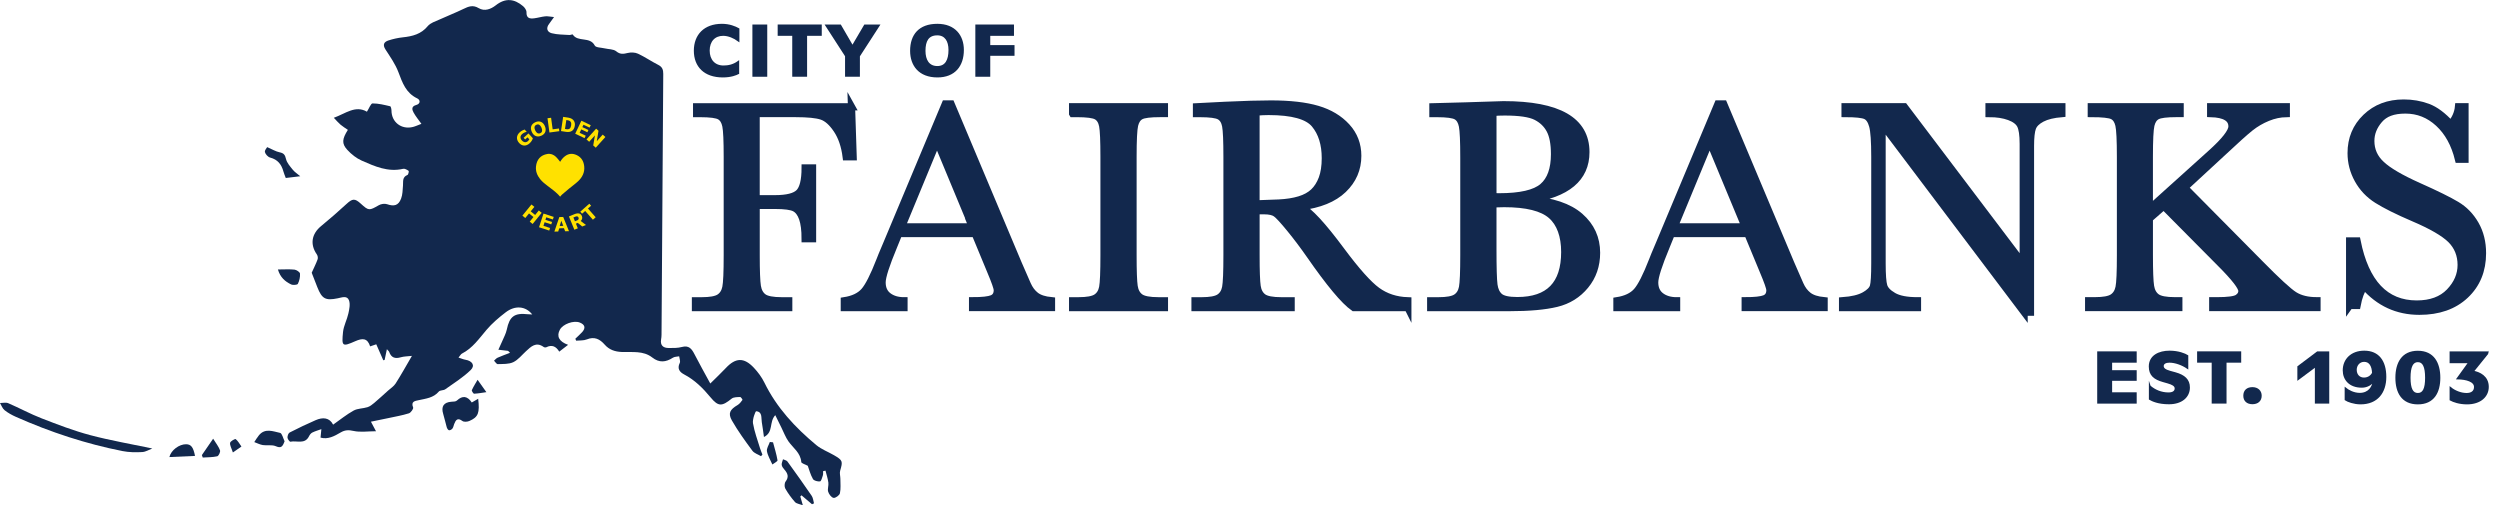 <?xml version="1.0" encoding="UTF-8"?><svg id="Layer_1" xmlns="http://www.w3.org/2000/svg" viewBox="0 0 1390.85 281.12"><path d="M395.19,213.34c3.45-3.43,6.1-5.9,8.58-8.55,5.47-5.85,10.13-6.07,15.65-.18,2.3,2.45,4.39,5.28,5.86,8.28,6.82,13.95,17.13,24.97,28.88,34.74,2.86,2.38,6.56,3.72,9.83,5.62,4.89,2.84,4.97,3.36,3.43,8.62-.4,1.38.11,3.02.12,4.54,0,2.69.31,5.46-.26,8.03-.25,1.13-2.49,2.74-3.54,2.55-1.21-.22-2.58-2.04-3-3.44-.46-1.52.34-3.38.12-5.03-.3-2.25-1.04-4.45-1.6-6.67-.44.09-.89.18-1.33.27-.04.82.09,1.69-.16,2.45-.38,1.19-.91,3.19-1.56,3.26-1.3.15-3.4-.39-3.94-1.34-1.39-2.43-2.1-5.25-2.87-7.35-1.45-.8-3.56-1.37-3.61-2.09-.4-5.13-4.46-7.75-7.07-11.39-1.67-2.33-2.67-5.13-3.97-7.73-1.08-2.17-2.14-4.36-3.43-6.96-3.59,3.92-.83,9.45-6.3,12.16-.44-3.09-.74-5.7-1.2-8.27-.42-2.4.47-5.73-3.12-6.07-.44-.04-2.15,4.52-1.78,6.69.79,4.72,2.52,9.28,3.92,13.9.36,1.2.88,2.35,1.33,3.52-.26.3-.52.6-.78.9-1.63-.99-3.76-1.61-4.81-3.03-4.02-5.44-8.03-10.95-11.38-16.81-2.31-4.04-1.07-6.12,3.13-8.6,1.11-.65,1.97-1.79,2.74-2.86.12-.17-.85-1.64-1.29-1.62-1.6.07-3.6,0-4.71.89-5.37,4.34-7.39,4.59-11.76-.7-4.23-5.11-8.75-9.63-14.66-12.74-2.52-1.33-4.03-3.19-2.47-6.4.47-.95-.19-2.45-.33-3.7-1.17.24-2.55.17-3.48.78-3.91,2.52-7.55,2.96-11.48-.11-5.06-3.96-11.25-2.83-17.04-3.08-3.78-.17-6.94-1.25-9.4-4.06-2.75-3.13-5.73-4.67-10.01-2.92-1.77.72-3.93.5-5.91.7-.15-.36-.29-.73-.44-1.09,1.25-1.2,2.56-2.35,3.73-3.62,2.14-2.33,1.67-4.22-1.26-5.38-3.36-1.33-9.33.8-11.06,3.95-1.99,3.63-.54,6.65,4.56,8.45-1.73,1.34-3.19,2.46-4.92,3.79-1.84-3.03-4.14-4-7.2-2.44-.38.19-1.12.1-1.48-.16-4.24-3.06-7-.23-9.85,2.39-2.3,2.11-4.36,4.79-7.06,6.07-2.5,1.18-5.72.98-8.64,1.08-.66.02-1.37-1.24-2.06-1.91.65-.56,1.22-1.31,1.97-1.65,2.16-.96,4.4-1.75,6.93-2.73-.79-.78-.95-1.07-1.14-1.1-1.78-.23-3.56-.42-5.34-.62.71-1.57,1.45-3.12,2.12-4.7.9-2.15,2.09-4.25,2.56-6.5,1.52-7.31,4.22-9.38,11.72-8.54.71.08,1.42.07,2.44.12-3.63-4.65-9.51-5.2-14.73-1.22-3.83,2.92-7.58,6.12-10.69,9.77-4.15,4.88-7.76,10.19-13.68,13.22-.62.32-1,1.13-1.92,2.22,1.55.5,2.67,1.01,3.84,1.2,3.85.65,5.53,3.21,2.93,5.74-4.2,4.09-9.31,7.27-14.14,10.7-1,.71-2.88.44-3.59,1.27-3.01,3.55-7.18,3.9-11.25,4.8-1.91.42-4.43.65-3.03,4.05.28.69-1.27,2.91-2.35,3.25-3.71,1.17-7.58,1.83-11.39,2.65-3.09.67-6.19,1.28-9.75,2.01,1.03,1.94,1.6,3.02,2.82,5.31-4.68.02-8.74.67-12.46-.16-2.82-.63-4.81-.57-7.25.87-3.41,2-7.01,3.99-11.14,2.84.18-1.83.32-3.27.46-4.71-1.69.61-3.44,1.1-5.05,1.89-.76.37-1.41,1.24-1.8,2.03-2.34,4.76-6.86,2.29-10.38,3.07-.39.09-1.57-1.44-1.62-2.26-.06-.96.47-2.48,1.2-2.86,4.75-2.44,9.58-4.74,14.47-6.87,4.02-1.75,7.69-1.47,9.72,2.5,3.92-2.75,7.47-5.67,11.42-7.84,2.24-1.23,5.2-1.09,7.73-1.89,1.35-.43,2.59-1.41,3.7-2.35,2.63-2.22,5.15-4.56,7.71-6.86,1.44-1.29,3.2-2.38,4.21-3.96,3.05-4.78,5.8-9.76,9.07-15.36-2.35.28-4.39.24-6.26.79-3.16.93-5.26.19-6.39-2.99-.15-.42-.6-.73-1.28-1.52-.5,2.37-.88,4.18-1.26,5.98l-.74.18c-1.27-2.88-2.53-5.76-3.91-8.89-1.11.38-2.13.72-3.41,1.16-1.5-4.71-4.27-4.64-8.25-2.89-7.29,3.2-7.64,2.94-6.83-5.11.35-3.49,2.21-6.8,2.97-10.28.53-2.4,1.13-5.24.33-7.37-1.03-2.76-3.95-1.57-6.25-1.1-6.82,1.39-8.78.31-11.34-6.16-1.2-3.03-2.37-6.07-3.14-8.05,1.38-3.08,2.5-5.25,3.3-7.52.27-.76.04-2-.44-2.68-3.9-5.58-2.95-11.41,2.39-15.79,4.82-3.95,9.52-8.07,14.11-12.28,3.32-3.05,4.6-3.21,7.93-.19,4.44,4.04,4.67,3.96,10.07.87,1.24-.71,3.21-1,4.52-.56,3.95,1.35,6.33.81,7.84-3.08.86-2.22.86-4.8,1.06-7.24.19-2.28-.5-4.77,2.5-5.94.48-.19.89-2.1.65-2.27-.87-.62-2.15-1.36-3.06-1.15-8.4,1.97-15.77-1.36-23.04-4.56-3-1.32-5.83-3.57-8.05-6.01-3.18-3.49-2.85-6.02.34-11.1-1.35-.94-2.79-1.8-4.06-2.87-1.17-.98-2.16-2.18-3.76-3.84,6.6-2.41,12.02-7.12,18.42-3.39,1.23-1.9,2.17-4.6,3.13-4.61,3.27-.02,6.56.83,9.79,1.58.42.1.73,1.57.74,2.41.02,6.45,5.56,10.73,11.98,9.1,1.38-.35,2.68-.98,4.67-1.73-1.59-2.24-3.16-4.12-4.33-6.23-.92-1.65-1.37-3.48,1.4-4.24,2.56-.71,2.35-2.86.62-3.68-6.31-3-8.25-8.68-10.49-14.61-1.69-4.47-4.56-8.53-7.18-12.59-1.71-2.65-.88-4.23,1.66-5.05,2.59-.84,5.3-1.44,8-1.73,5.34-.57,10.16-1.75,13.86-6.25,1.45-1.76,4.15-2.57,6.39-3.59,4.47-2.05,9.07-3.82,13.48-5.97,2.83-1.38,5.28-2.34,8.42-.45,3.34,2,6.87.54,9.54-1.55,5.37-4.22,10.3-3.66,15.17.46.95.8,1.96,2.25,1.92,3.37-.11,3.36,1.81,3.72,4.29,3.4,2.07-.26,4.1-.9,6.17-1.11,1.28-.13,2.61.2,4.87.41-1.29,1.8-1.98,2.82-2.73,3.78-1.89,2.42-1.09,4.56,1.44,5.22,3.15.82,6.53.74,9.82.98.63.05,1.73-.49,1.86-.29,2.82,4.47,9.59.95,12.27,6.17.6,1.16,3.6,1.1,5.5,1.56,2.18.52,4.9.37,6.45,1.64,2.25,1.85,4.02,1.48,6.42.91,1.79-.42,4.06-.34,5.69.42,3.89,1.82,7.47,4.3,11.31,6.25,2.23,1.13,2.74,2.7,2.73,5.01-.35,48.35-.64,96.7-.96,145.05,0,.91-.1,1.83-.25,2.73-.52,3.29,1.23,4.67,4.19,4.69,2.47.02,5.05.06,7.4-.57,3.85-1.04,5.43.99,6.94,3.92,2.67,5.2,5.54,10.3,8.85,16.4Z" fill="#12284d"/><path d="M84.72,249.5c-1.69.64-3.61,1.89-5.59,2-3.62.2-7.37.16-10.92-.54-20.48-4.04-40.2-10.55-59.27-19.01-2.26-1-4.49-2.22-6.41-3.75-1.16-.92-1.71-2.63-2.53-3.98,1.54,0,3.29-.46,4.6.1,6.24,2.68,12.24,5.98,18.57,8.43,8.87,3.44,17.8,6.88,26.97,9.32,11.3,3,22.88,4.97,34.59,7.43Z" fill="#12284d"/><path d="M262.46,223.92c1.33-.77,2.42-1.4,3.57-2.07.92,7.88.08,10.18-4.91,12.36-1.12.49-3.02.64-3.87,0-2.69-2-3.69-.57-4.57,1.7-.32.84-.46,1.82-.98,2.51-.4.53-1.33,1.06-1.9.95-.52-.1-1.06-1.01-1.26-1.66-.72-2.44-1.21-4.95-1.96-7.38-1.29-4.18.26-6.52,4.6-6.83,1.02-.07,2.34-.03,2.97-.63,3.2-3.01,5.9-2.53,8.3,1.03Z" fill="#12284d"/><path d="M445.23,276.2c.38,1.3.76,2.6,1.43,4.92-1.9-.75-3.57-.9-4.37-1.81-2.04-2.31-3.9-4.84-5.41-7.52-.56-.99-.48-3.03.19-3.91,1.96-2.58,1.16-4.51-.64-6.59-.67-.77-1.42-1.71-1.54-2.64-.12-1,.46-2.09.73-3.14.84.4,1.98.58,2.46,1.24,4.59,6.32,9.12,12.68,13.52,19.13.77,1.14.86,2.75,1.26,4.14-.37.17-.74.33-1.11.5-1.95-1.65-3.89-3.31-5.84-4.96-.23.22-.46.43-.68.65Z" fill="#12284d"/><path d="M158.33,245.48c-1.15,3.14-1.98,4.03-4.96,2.74-2.08-.9-4.78-.24-7.15-.61-1.63-.26-3.17-1.09-4.76-1.66.87-1.28,1.64-2.65,2.63-3.83,3.43-4.09,7.82-2.12,11.73-1.29,1.11.23,1.68,3.04,2.5,4.66Z" fill="#12284d"/><path d="M148.64,81.85c2.87,1.24,4.8,2.45,6.9,2.88,2.29.47,3.05,1.36,3.57,3.7.48,2.17,2.28,4.13,3.76,5.98,1.02,1.28,2.49,2.21,4.16,3.64-2.99.36-5.38.65-8.04.97-.44-1.2-.98-2.38-1.31-3.61-1.07-3.93-3.19-6.66-7.38-7.75-1.21-.31-2.63-1.85-2.91-3.06-.23-1.02,1.07-2.38,1.25-2.75Z" fill="#12284d"/><path d="M154.61,149.92c3.57,0,6.44-.22,9.26.09,1.13.13,2.97,1.37,3.03,2.2.14,1.9-.32,4.02-1.2,5.71-.32.62-2.74.8-3.78.3-3.28-1.59-6.02-3.88-7.31-8.31Z" fill="#12284d"/><path d="M108.5,253.64c-4.93.22-9.54.43-14.26.64.91-3.86,5.52-7.2,9.33-7.13,2.74.05,3.97,1.64,4.93,6.49Z" fill="#12284d"/><path d="M118.59,244.08c1.69,2.75,3.14,4.49,3.82,6.48.3.87-.78,3.12-1.56,3.29-2.6.59-5.36.52-8.05.7-.16-.46-.32-.91-.49-1.37,1.99-2.89,3.98-5.79,6.27-9.11Z" fill="#12284d"/><path d="M430.07,246.08c.88,3.33,1.93,6.62,2.49,10,.1.6-1.85,1.54-2.86,2.33-1.06-2.44-2.56-4.8-3.02-7.35-.28-1.57,1.02-3.43,1.61-5.17.59.06,1.19.12,1.78.19Z" fill="#12284d"/><path d="M265.71,211.3c1.9,2.67,3.16,4.45,4.88,6.87-2.02.29-4.41.74-6.81.87-.42.02-1.47-1.59-1.28-2,1.01-2.18,2.32-4.21,3.2-5.74Z" fill="#12284d"/><path d="M129.56,251.72c-.79-2.47-1.79-4.04-1.54-5.37.17-.9,2.77-2.32,3.11-2.06,1.32,1.07,2.17,2.71,3.19,4.14-1.25.87-2.5,1.73-4.75,3.29Z" fill="#12284d"/><path d="M311.62,90.04c.73-1.22,1.56-2.26,2.64-3.09,2.08-1.6,4.29-1.76,6.64-.64,2.65,1.27,3.86,3.5,4.13,6.29.32,3.3-1.05,6-3.37,8.2-1.57,1.48-3.36,2.73-5.03,4.11-1.34,1.1-2.67,2.23-3.98,3.37-.38.33-.68.76-1.03,1.15-.36-.4-.72-.84-1.11-1.23-1.79-1.78-3.84-3.24-5.83-4.76-1.51-1.15-3-2.3-4.19-3.8-1.64-2.07-2.57-4.38-2.29-7.05.4-3.77,2.49-6.27,6.32-6.93,1.83-.32,3.45.35,4.78,1.6.77.72,1.39,1.6,2.07,2.41.09.1.15.22.26.39Z" fill="#ffe100"/><path d="M296.45,76.93c-.25.9-.83,1.9-1.82,2.8-1.92,1.74-4.15,1.66-5.83-.2-1.71-1.89-1.58-4.19.35-5.93.92-.83,1.91-1.3,2.72-1.54l1.18,1.3c-.99.19-1.84.56-2.63,1.28-1.11,1.01-1.13,2.34-.07,3.51,1.05,1.16,2.33,1.28,3.32.38.37-.34.65-.67.82-1.02l-1.01-1.11-1.32,1.2-.85-.94,2.69-2.43,2.45,2.71Z" fill="#ffe100"/><path d="M297.85,67.98c2.4-1.08,4.3-.01,5.22,2.04,1.02,2.27.54,4.38-1.83,5.45-2.53,1.14-4.43,0-5.36-2.06-1.03-2.28-.52-4.31,1.97-5.43ZM300.6,74.08c1.21-.55,1.24-1.75.57-3.21-.6-1.33-1.56-2-2.69-1.48-1.31.59-1.37,1.71-.71,3.17.61,1.35,1.6,2.08,2.83,1.53Z" fill="#ffe100"/><path d="M304.61,65.78l1.99-.27.86,6.44,3.51-.47.2,1.5-5.5.74-1.07-7.93Z" fill="#ffe100"/><path d="M313.3,65.02l2.81.42c3.18.48,3.97,2.62,3.68,4.51-.38,2.51-1.94,3.85-4.9,3.4l-2.78-.42,1.19-7.91ZM315.12,71.88c1.6.24,2.39-.43,2.66-2.24.22-1.49-.37-2.5-1.92-2.73l-.8-.12-.74,4.96.8.12Z" fill="#ffe100"/><path d="M323.44,67.17l5.21,2.47-.65,1.36-3.39-1.61-.63,1.33,3.39,1.61-.6,1.27-3.39-1.61-.9,1.9,3.39,1.61-.65,1.36-5.21-2.47,3.43-7.23Z" fill="#ffe100"/><path d="M331.66,71.57l1.32,1.19-.96,5.78,3.3-3.66,1.48,1.34-5.36,5.95-1.4-1.26.95-5.59-3.21,3.56-1.49-1.34,5.36-5.95Z" fill="#ffe100"/><path d="M295.67,113.77l1.62,1.31-2.03,2.5,2.47,2.01,2.03-2.5,1.61,1.31-5.05,6.21-1.61-1.31,2.08-2.56-2.47-2.01-2.08,2.56-1.62-1.31,5.05-6.21Z" fill="#ffe100"/><path d="M302.38,118.81l5.68,1.86-.47,1.44-3.7-1.21-.46,1.4,3.7,1.21-.44,1.33-3.7-1.21-.66,2,3.7,1.21-.47,1.44-5.68-1.86,2.49-7.61Z" fill="#ffe100"/><path d="M311.16,120.76l2.17-.06,3.21,7.91-2.12.06-.68-1.72-2.63.08-.55,1.76-2.14.06,2.75-8.09ZM313.36,125.66l-1.07-2.82-.91,2.88,1.98-.06Z" fill="#ffe100"/><path d="M316.51,120.42l3.09-1.27c1.98-.81,3.47-.53,4.13,1.08.48,1.17,0,2.13-.66,2.69l2.93,2.25-2.08.85-2.49-2.02-1.03.42,1.07,2.6-1.93.79-3.03-7.41ZM321.03,122.62c.67-.27,1.17-.74.83-1.58-.3-.73-.92-.83-1.7-.52l-1.16.48.86,2.1,1.17-.48Z" fill="#ffe100"/><path d="M325.57,117.37l-1.74,1.53-1-1.13,5.03-4.44,1,1.13-1.75,1.54,4.29,4.87-1.55,1.37-4.29-4.87Z" fill="#ffe100"/><path d="M473.73,59.39l.91,27.85h-3.87c-.77-6.1-2.49-11.14-5.15-15.12-2.67-3.98-5.45-6.47-8.36-7.46-2.91-.99-7.83-1.48-14.75-1.48h-21.84v47.38h10.46c6.76,0,11.25-1.14,13.47-3.42,2.22-2.28,3.34-6.85,3.34-13.72h4.12v39.39h-4.12c0-4.78-.48-8.55-1.44-11.33-.96-2.77-2.39-4.67-4.28-5.69-1.9-1.02-5.59-1.52-11.08-1.52h-10.46v27.77c0,8.79.22,14.54.66,17.26.44,2.72,1.55,4.74,3.34,6.06,1.78,1.32,5.23,1.98,10.34,1.98h3.79v3.79h-51.91v-3.79h3.46c4.78,0,8.09-.6,9.93-1.81,1.84-1.21,3.02-3.09,3.54-5.64.52-2.55.78-8.5.78-17.84v-54.79c0-8.9-.26-14.64-.78-17.22-.52-2.58-1.62-4.37-3.3-5.36-1.68-.99-5.34-1.48-11-1.48h-1.98v-3.79h86.19Z" fill="#12284d" stroke="#12284d" stroke-miterlimit="10" stroke-width="4"/><path d="M542.48,129.92h-42.43l-2.88,7.09c-4.28,10.27-6.43,16.97-6.43,20.1,0,3.35,1.14,5.89,3.42,7.62,2.28,1.73,5.2,2.6,8.77,2.6v3.79h-33.21v-3.79c4.94-.77,8.62-2.51,11.04-5.23,2.42-2.72,5.33-8.45,8.73-17.18.27-.82,1.59-4.01,3.96-9.56l32.46-77.54h3.21l37.33,88.74,5.11,11.7c1.15,2.64,2.71,4.71,4.66,6.22,1.95,1.51,4.87,2.46,8.78,2.84v3.79h-43.92v-3.79c5.38,0,9.02-.4,10.92-1.19,1.9-.8,2.84-2.38,2.84-4.74,0-1.21-1.26-4.81-3.79-10.79l-8.57-20.68ZM541.08,126.21l-19.78-47.63-19.69,47.63h39.47Z" fill="#12284d" stroke="#12284d" stroke-miterlimit="10" stroke-width="4"/><path d="M596.73,63.18v-3.79h51.09v3.79h-2.39c-5.49,0-9.09.45-10.79,1.36-1.7.91-2.84,2.6-3.42,5.07-.58,2.47-.87,8.35-.87,17.63v54.79c0,8.79.21,14.54.62,17.26.41,2.72,1.51,4.74,3.3,6.06,1.78,1.32,5.2,1.98,10.26,1.98h3.3v3.79h-51.09v-3.79h3.3c4.78,0,8.09-.6,9.93-1.81,1.84-1.21,3.01-3.09,3.5-5.64.49-2.55.74-8.5.74-17.84v-54.79c0-8.9-.25-14.64-.74-17.22-.49-2.58-1.59-4.37-3.3-5.36-1.7-.99-5.38-1.48-11.04-1.48h-2.39Z" fill="#12284d" stroke="#12284d" stroke-miterlimit="10" stroke-width="4"/><path d="M783.23,171.12h-30.07c-5.33-3.73-13.49-13.51-24.47-29.33-3.52-5.05-7.17-9.9-10.96-14.54-3.79-4.64-6.4-7.47-7.83-8.49-1.43-1.02-3.65-1.52-6.67-1.52h-4.45v24.8c0,8.79.21,14.54.62,17.26.41,2.72,1.51,4.74,3.3,6.06,1.78,1.32,5.2,1.98,10.26,1.98h5.36v3.79h-53.48v-3.79h3.62c4.78,0,8.09-.6,9.93-1.81,1.84-1.21,3.01-3.09,3.5-5.64.49-2.55.74-8.5.74-17.84v-54.79c0-8.9-.25-14.64-.74-17.22-.49-2.58-1.59-4.37-3.3-5.36-1.7-.99-5.38-1.48-11.04-1.48h-1.9v-3.79l15.98-.82c10.66-.49,19.12-.74,25.38-.74,10.66,0,19.32.99,26,2.97,6.67,1.98,12.07,5.22,16.19,9.72,4.12,4.5,6.18,9.89,6.18,16.15,0,7.31-2.69,13.54-8.07,18.7-5.38,5.16-13.29,8.38-23.73,9.64,4.67,2.25,12.19,10.38,22.58,24.39,8.46,11.37,15.11,18.81,19.94,22.33,4.83,3.52,10.55,5.38,17.14,5.6v3.79ZM698.77,113.44c4.12-.11,8.38-.27,12.77-.49,4.39-.22,8.21-.82,11.45-1.81,3.24-.99,5.86-2.43,7.87-4.33,2-1.9,3.58-4.38,4.74-7.46,1.15-3.08,1.73-6.87,1.73-11.37,0-7.85-1.96-14.14-5.89-18.87-3.93-4.72-12.48-7.09-25.67-7.09-2.03,0-4.37.11-7,.33v51.09Z" fill="#12284d" stroke="#12284d" stroke-miterlimit="10" stroke-width="4"/><path d="M850.74,110.97c12.69.93,22.11,4.09,28.26,9.48,6.15,5.38,9.23,12.11,9.23,20.19,0,7.03-2.09,13.09-6.26,18.17-4.18,5.08-9.52,8.4-16.03,9.97-6.51,1.57-15.23,2.35-26.16,2.35h-43.83v-3.79h4.28c4.78,0,8.09-.6,9.93-1.81,1.84-1.21,3.01-3.09,3.5-5.64.49-2.55.74-8.5.74-17.84v-54.38c0-9.06-.26-14.91-.78-17.55-.52-2.64-1.62-4.45-3.3-5.44-1.68-.99-5.34-1.48-11-1.48h-2.14v-3.79l18.38-.49,20.93-.66c30.54,0,45.81,8.79,45.81,26.37,0,7.25-2.62,13.07-7.87,17.47-5.25,4.4-13.14,7.36-23.69,8.9ZM830.56,109.41c1.37.06,2.53.08,3.46.08,11.87,0,19.97-1.87,24.31-5.6,4.34-3.73,6.51-9.78,6.51-18.13,0-5.82-.85-10.33-2.55-13.51-1.7-3.19-4.26-5.64-7.66-7.37-3.41-1.73-9.23-2.6-17.47-2.6-2.14,0-4.34.08-6.59.25v46.88ZM830.56,113.44v24.88c0,10.6.19,17.33.58,20.19.38,2.86,1.41,5.03,3.09,6.51,1.67,1.48,4.98,2.22,9.93,2.22,8.79,0,15.38-2.25,19.78-6.76,4.39-4.5,6.59-11.26,6.59-20.27s-2.49-16.03-7.46-20.39c-4.97-4.37-13.72-6.55-26.24-6.55-1.98,0-4.07.06-6.26.16Z" fill="#12284d" stroke="#12284d" stroke-miterlimit="10" stroke-width="4"/><path d="M972.31,129.92h-42.43l-2.88,7.09c-4.28,10.27-6.43,16.97-6.43,20.1,0,3.35,1.14,5.89,3.42,7.62,2.28,1.73,5.2,2.6,8.78,2.6v3.79h-33.21v-3.79c4.94-.77,8.62-2.51,11.04-5.23,2.42-2.72,5.33-8.45,8.73-17.18.27-.82,1.59-4.01,3.96-9.56l32.46-77.54h3.21l37.33,88.74,5.11,11.7c1.15,2.64,2.71,4.71,4.66,6.22,1.95,1.51,4.87,2.46,8.78,2.84v3.79h-43.92v-3.79c5.38,0,9.02-.4,10.92-1.19,1.9-.8,2.84-2.38,2.84-4.74,0-1.21-1.26-4.81-3.79-10.79l-8.57-20.68ZM970.91,126.21l-19.78-47.63-19.69,47.63h39.47Z" fill="#12284d" stroke="#12284d" stroke-miterlimit="10" stroke-width="4"/><path d="M1126.1,173.68l-79.02-104.73v77.54c0,6.43.32,10.66.95,12.69.63,2.03,2.43,3.9,5.4,5.6,2.97,1.7,7.42,2.55,13.35,2.55v3.79h-41.69v-3.79c5.33-.38,9.39-1.36,12.19-2.93s4.46-3.25,4.98-5.07c.52-1.81.78-6.1.78-12.85v-59.24c0-8.57-.4-14.31-1.19-17.22-.8-2.91-2.06-4.78-3.79-5.6-1.73-.82-5.59-1.24-11.58-1.24v-3.79h32.96l66.16,87.42v-66.82c0-4.94-.51-8.4-1.52-10.38-1.02-1.98-3.09-3.54-6.22-4.7-3.13-1.15-6.89-1.73-11.29-1.73v-3.79h40.54v3.79c-4.72.39-8.45,1.29-11.17,2.72-2.72,1.43-4.45,3.15-5.19,5.15-.74,2.01-1.11,5.4-1.11,10.18v92.45h-3.54Z" fill="#12284d" stroke="#12284d" stroke-miterlimit="10" stroke-width="4"/><path d="M1195.76,116.24l34.11-30.73c7.91-7.09,11.87-12.14,11.87-15.16,0-4.56-3.96-6.95-11.87-7.17v-3.79h42.1v3.79c-3.46.06-6.94.8-10.42,2.22-3.49,1.43-6.69,3.3-9.6,5.6-2.91,2.31-8.32,7.17-16.23,14.58l-20.35,18.79,41.86,42.27c9.56,9.72,15.96,15.6,19.2,17.63,3.24,2.03,7.44,3.05,12.61,3.05v3.79h-58.01v-3.79h2.23c6.26,0,10.16-.52,11.7-1.57,1.54-1.04,2.31-2.33,2.31-3.87,0-2.31-3.98-7.44-11.95-15.41l-31.56-31.81-7.99,7v20.35c0,8.79.22,14.54.66,17.26.44,2.72,1.55,4.74,3.34,6.06,1.78,1.32,5.2,1.98,10.26,1.98h2.14v3.79h-50.18v-3.79h3.46c4.78,0,8.09-.6,9.93-1.81,1.84-1.21,3.02-3.09,3.54-5.64.52-2.55.78-8.5.78-17.84v-54.79c0-9.23-.29-15.11-.87-17.63-.58-2.53-1.72-4.23-3.42-5.11-1.7-.88-5.69-1.32-11.95-1.32v-3.79h49.44v3.79h-2.06c-5.49,0-9.09.45-10.79,1.36-1.7.91-2.84,2.6-3.42,5.07-.58,2.47-.87,8.35-.87,17.63v29Z" fill="#12284d" stroke="#12284d" stroke-miterlimit="10" stroke-width="4"/><path d="M1307.19,169.97v-35.93h4.12c4.67,23.4,15.74,35.1,33.21,35.1,7.85,0,13.94-2.24,18.25-6.72,4.31-4.48,6.47-9.49,6.47-15.04s-1.9-10.3-5.69-14.09c-3.79-3.73-10.71-7.75-20.76-12.03-8.95-3.84-15.71-7.21-20.27-10.09-4.56-2.88-8.12-6.63-10.67-11.25s-3.83-9.53-3.83-14.75c0-7.96,2.76-14.6,8.28-19.9,5.52-5.3,12.51-7.95,20.97-7.95,4.72,0,9.17.77,13.35,2.31,4.17,1.54,8.46,4.73,12.85,9.56,2.53-3.02,3.96-6.29,4.29-9.81h3.62v29.25h-3.62c-2.09-8.51-5.78-15.22-11.08-20.1-5.3-4.89-11.44-7.33-18.42-7.33s-11.52,1.8-14.63,5.4c-3.1,3.6-4.66,7.54-4.66,11.82,0,5.16,1.95,9.53,5.85,13.1,3.84,3.63,10.79,7.69,20.85,12.19,9.61,4.28,16.6,7.73,20.97,10.34,4.37,2.61,7.87,6.22,10.51,10.84s3.96,9.94,3.96,15.98c0,9.56-3.19,17.33-9.56,23.32-6.37,5.99-14.89,8.98-25.54,8.98-12.25,0-22.47-4.7-30.65-14.09-1.81,2.58-3.16,6.21-4.04,10.88h-4.12Z" fill="#12284d" stroke="#12284d" stroke-miterlimit="10" stroke-width="4"/><path d="M410.72,40.74c-1.24.68-4.1,1.84-8.58,1.84-10.16,0-15.63-5.77-15.63-14.39s5.51-14.44,15.12-14.44c4.14,0,7.3,1.32,9.23,2.39v6.45c-2.39-1.75-5.51-3.16-8.54-3.16-4.83,0-7.99,3.33-7.99,8.71s3.2,8.8,8.16,8.8c2.82,0,5.55-.6,8.24-2.52v6.32Z" fill="#12284d" stroke="#12284d" stroke-miterlimit="10"/><path d="M419.09,14.14h7.26v28.06h-7.26V14.14Z" fill="#12284d" stroke="#12284d" stroke-miterlimit="10"/><path d="M441.26,19.43h-8.11v-5.3h23.53v5.3h-8.16v22.76h-7.26v-22.76Z" fill="#12284d" stroke="#12284d" stroke-miterlimit="10"/><path d="M470.64,31.14l-10.98-17h7.82l6.79,11.7,6.88-11.7h7.77l-11.02,17.04v11.02h-7.26v-11.06Z" fill="#12284d" stroke="#12284d" stroke-miterlimit="10"/><path d="M521.47,13.75c9.57,0,14.27,6.15,14.27,14.05,0,8.71-4.74,14.78-14.22,14.78-10.08,0-14.69-6.36-14.69-14.31,0-8.76,4.7-14.52,14.65-14.52ZM521.47,37.24c4.83,0,6.71-3.8,6.71-9.44,0-5.12-2.18-8.63-6.71-8.63-5.21,0-7.09,3.5-7.09,9.1,0,5.21,2.18,8.97,7.09,8.97Z" fill="#12284d" stroke="#12284d" stroke-miterlimit="10"/><path d="M543.12,14.14h20.5v5.3h-13.2v6.15h13.5v4.95h-13.5v11.66h-7.3V14.14Z" fill="#12284d" stroke="#12284d" stroke-miterlimit="10"/><path d="M1167.26,195.98h20.97v5.3h-13.67v5.17h13.67v4.91h-13.67v7.39h13.67v5.3h-20.97v-28.06Z" fill="#12284d" stroke="#12284d" stroke-miterlimit="10"/><path d="M1196.01,214.9c2.61,2.31,6.28,3.93,10.42,3.93,2.65,0,3.93-1.11,3.93-2.73,0-1.71-1.84-2.56-4.19-3.25l-2.56-.73c-5.08-1.41-7.65-3.54-7.65-8.24,0-5.81,5.25-8.29,11.06-8.29,4.95,0,8.58,1.54,9.91,2.39v6.66c-2.73-1.88-6.71-3.37-9.99-3.37-2.01,0-3.67.73-3.67,2.39,0,1.5,1.37,2.43,4.06,3.16l2.95.81c4.83,1.37,7.56,3.67,7.56,7.94,0,5.12-4.14,8.84-11.15,8.84-6.02,0-9.27-1.62-10.68-2.43v-7.09Z" fill="#12284d" stroke="#12284d" stroke-miterlimit="10"/><path d="M1230.95,201.27h-8.11v-5.3h23.53v5.3h-8.16v22.76h-7.26v-22.76Z" fill="#12284d" stroke="#12284d" stroke-miterlimit="10"/><path d="M1253.11,215.88c2.82,0,4.66,1.71,4.66,4.27,0,2.69-1.84,4.23-4.66,4.23s-4.57-1.54-4.57-4.23,1.67-4.27,4.57-4.27Z" fill="#12284d" stroke="#12284d" stroke-miterlimit="10"/><path d="M1288.35,203.62l-9.74,7.26v-6.83l10.72-8.07h6.02v28.06h-7v-20.42Z" fill="#12284d" stroke="#12284d" stroke-miterlimit="10"/><path d="M1320.6,211.65c-1.02,1.88-3.59,3.54-6.62,3.54-6.75,0-10.12-4.14-10.12-9.14,0-5.89,4.31-10.46,11.49-10.46,7.82,0,11.75,5.42,11.75,14.09s-4.7,14.78-13.84,14.78c-3.67,0-7.13-1.32-8.33-2.14v-6.15c1.24,1.02,4.27,2.9,7.9,2.9,5.08,0,7.47-3.72,7.77-7.43ZM1320.17,207.6c-.13-4.19-1.79-6.79-4.87-6.79-2.86,0-4.66,2.35-4.66,4.91,0,2.82,1.75,4.83,4.53,4.83,2.56,0,4.14-1.45,5-2.95Z" fill="#12284d" stroke="#12284d" stroke-miterlimit="10"/><path d="M1333.15,210.16c0-8.07,3.33-14.52,12-14.52s12,6.45,12,14.52-3.33,14.31-12,14.31-12-6.19-12-14.31ZM1349.68,210.16c0-6.15-1.41-9.18-4.53-9.18s-4.57,3.03-4.57,9.18,1.45,8.97,4.57,8.97,4.53-2.82,4.53-8.97Z" fill="#12284d" stroke="#12284d" stroke-miterlimit="10"/><path d="M1383.94,196.53l-8.2,10.17c3.67.64,8.37,2.82,8.37,8.54,0,5.21-4.27,9.23-11.62,9.23-4.19,0-7.47-1.15-9.18-2.09v-6.53c2.14,1.75,5.59,3.29,8.97,3.29,2.86,0,4.61-1.37,4.61-3.84,0-3.33-4.7-4.66-9.61-4.74l6.49-9.01h-10.46v-5.55h20.63v.56Z" fill="#12284d" stroke="#12284d" stroke-miterlimit="10"/></svg>